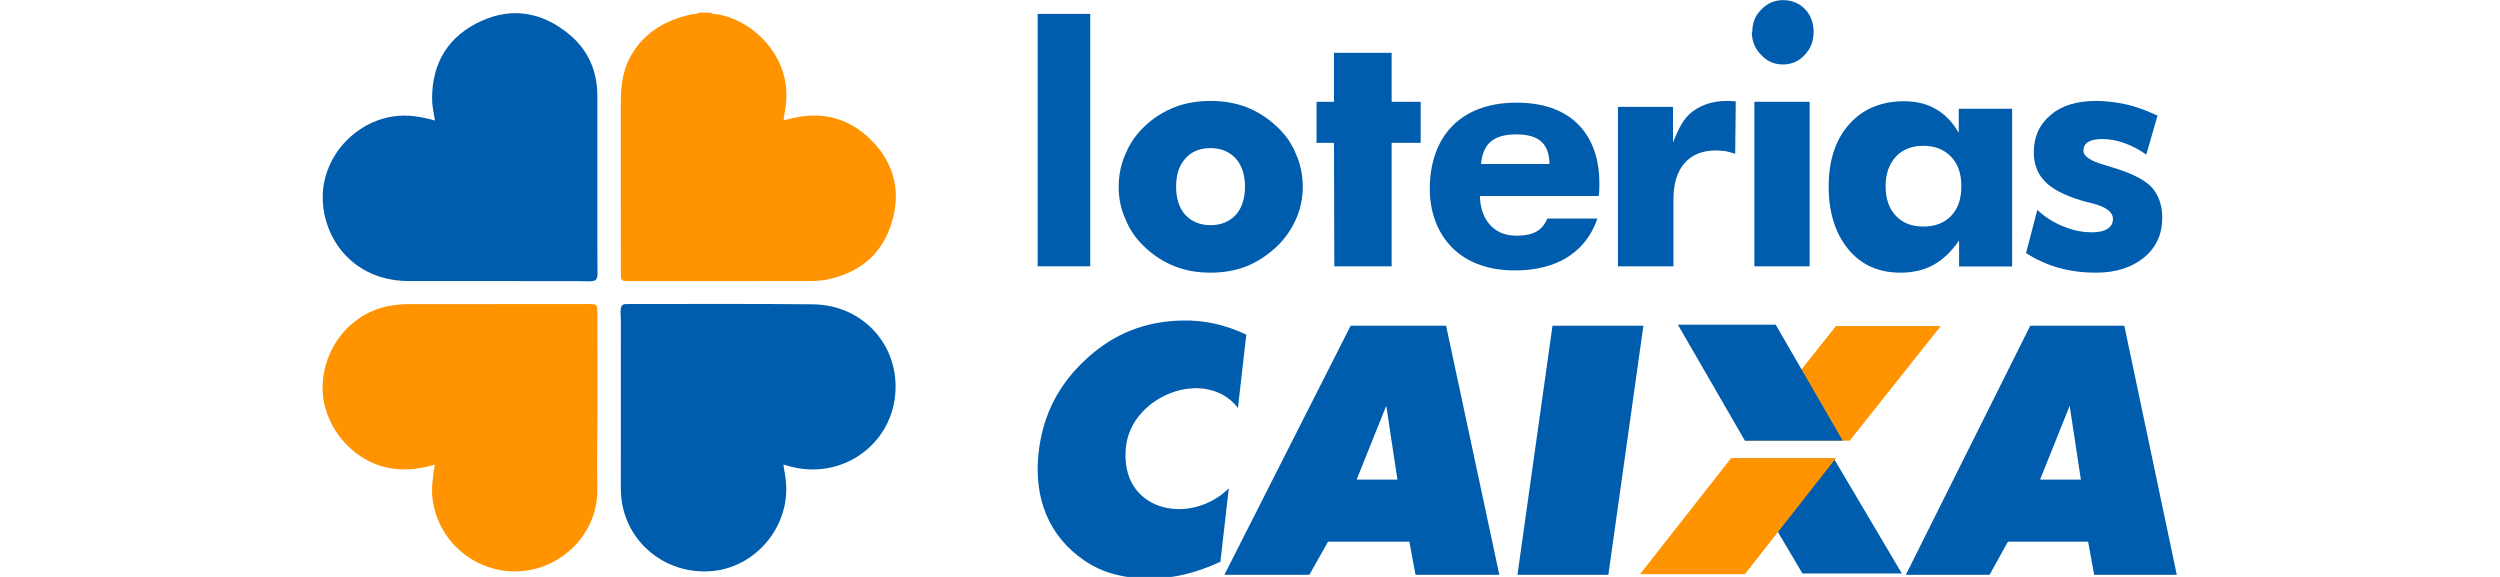 <?xml version="1.0" encoding="UTF-8" standalone="no"?>
<svg xmlns:dc="http://purl.org/dc/elements/1.1/" xmlns:cc="http://creativecommons.org/ns#" xmlns:rdf="http://www.w3.org/1999/02/22-rdf-syntax-ns#" xmlns:svg="http://www.w3.org/2000/svg" xmlns="http://www.w3.org/2000/svg" viewBox="0 0 1040 240" height="240" width="1040" xml:space="preserve" id="svg2" version="1.1">
  <defs id="defs6">
    <clipPath id="clipPath18">
      <path id="path16" d="M 0,180 H 780 V 0 H 0 Z"></path>
    </clipPath>
  </defs>
  <g transform="matrix(1.333,0,0,-1.333,0,240)" id="g10">
    <g id="g12">
      <g clip-path="url(#clipPath18)" id="g14">
        <g transform="translate(221.799,176.086)" id="g20">
          <path id="path22" style="fill:#ff9300;fill-opacity:1;fill-rule:nonzero;stroke:none" d="m 0,0 c 0.732,-0.592 1.656,-0.399 2.483,-0.558 9.894,-1.895 18.55,-10.295 20.626,-20.123 0.804,-3.803 0.577,-7.607 -0.171,-11.392 -0.323,-1.632 -0.352,-1.608 1.329,-1.154 10,2.702 18.894,0.582 26.098,-6.814 7.181,-7.373 9.124,-16.385 5.926,-26.113 -3.185,-9.686 -10.291,-15.21 -20.244,-17.17 -2.477,-0.488 -4.994,-0.415 -7.486,-0.423 -17.982,-0.052 -35.965,-0.028 -53.948,-0.027 -2.554,0 -2.668,0.115 -2.668,2.64 0,17.319 0.015,34.638 -0.01,51.956 -0.007,5.083 0.254,10.097 2.636,14.746 4.016,7.842 10.77,11.909 19.083,13.857 0.932,0.219 1.942,0.051 2.808,0.575 z"></path>
        </g>
        <g transform="translate(135.737,142.438)" id="g24">
          <path id="path26" style="fill:#005dad;fill-opacity:1;fill-rule:nonzero;stroke:none" d="m 0,0 c -0.425,2.503 -0.914,4.765 -0.899,7.066 0.075,11.229 5.301,19.428 15.406,24.004 9.92,4.492 19.348,2.575 27.587,-4.351 5.835,-4.906 8.587,-11.429 8.589,-19.069 0.003,-15.601 -0.002,-31.202 0.003,-46.803 10e-4,-2.844 0.05,-5.689 0.039,-8.533 -0.007,-1.987 -0.437,-2.447 -2.405,-2.505 -1.371,-0.041 -2.747,0.07 -4.121,0.07 -17.392,0.006 -34.784,-0.004 -52.177,0.008 -6.257,0.005 -12.013,1.605 -17.054,5.448 -7.98,6.084 -11.797,17.261 -9.181,26.957 2.703,10.022 11.442,17.689 21.539,19.039 C -8.391,1.904 -4.283,1.185 0,0"></path>
        </g>
        <g transform="translate(135.691,35.034)" id="g28">
          <path id="path30" style="fill:#ff9300;fill-opacity:1;fill-rule:nonzero;stroke:none" d="m 0,0 c -5.107,-1.503 -10.077,-2.003 -15.148,-0.854 -11.338,2.569 -20.071,13.62 -19.868,25.185 0.219,12.419 8.909,22.981 20.705,25.191 1.985,0.371 3.976,0.567 5.995,0.568 18.763,0.006 37.525,0.026 56.287,0.041 2.755,0.002 2.764,-0.041 2.764,-2.819 C 50.736,38.19 50.779,29.067 50.771,19.945 50.763,10.726 50.571,1.504 50.719,-7.713 50.903,-19.184 43.143,-28.4 33.713,-31.784 18.315,-37.309 1.711,-27.293 -0.648,-11.14 -1.191,-7.422 -0.594,-3.831 0,0"></path>
        </g>
        <g transform="translate(244.47,35.077)" id="g32">
          <path id="path34" style="fill:#005dad;fill-opacity:1;fill-rule:nonzero;stroke:none" d="m 0,0 c 0.371,-2.287 0.799,-4.438 0.891,-6.632 0.56,-13.424 -9.848,-25.423 -23.099,-26.616 -13.967,-1.258 -26.25,8.257 -28.242,21.846 -0.201,1.366 -0.276,2.728 -0.277,4.1 -0.003,17.461 -0.006,34.923 0.008,52.384 10e-4,1.173 -0.184,2.338 -0.03,3.522 0.124,0.948 0.57,1.418 1.5,1.464 0.343,0.017 0.687,0.022 1.031,0.022 C -29.062,50.075 -9.904,50.202 9.25,49.996 24.339,49.834 35.656,37.917 34.998,23.105 34.246,6.143 18.017,-5.163 1.66,-0.481 1.156,-0.336 0.652,-0.189 0,0"></path>
        </g>
        <path id="path36" style="fill:#005dad;fill-opacity:1;fill-rule:nonzero;stroke:none" d="m 323.833,175.715 h 16.405 V 96.934 h -16.405 z"></path>
        <g transform="translate(388.535,121.773)" id="g38">
          <path id="path40" style="fill:#005dad;fill-opacity:1;fill-rule:nonzero;stroke:none" d="m 0,0 c 0,3.734 -0.968,6.676 -2.903,8.825 -2.004,2.148 -4.618,3.222 -7.844,3.222 -3.328,0 -5.942,-1.074 -7.843,-3.222 C -20.526,6.742 -21.493,3.8 -21.493,0 c 0,-3.702 0.933,-6.611 2.801,-8.726 2.037,-2.181 4.686,-3.272 7.945,-3.272 3.26,0 5.909,1.091 7.946,3.272 C -0.934,-6.544 0,-3.636 0,0 m 18.03,0 c 0,-3.669 -0.731,-7.09 -2.19,-10.263 -1.528,-3.371 -3.616,-6.28 -6.265,-8.725 -2.988,-2.71 -6.078,-4.677 -9.269,-5.9 -3.329,-1.289 -7.012,-1.933 -11.053,-1.933 -4.074,0 -7.759,0.644 -11.052,1.933 -3.361,1.289 -6.46,3.248 -9.295,5.875 -2.835,2.628 -4.881,5.544 -6.137,8.75 -1.461,3.074 -2.19,6.495 -2.19,10.263 0,3.669 0.729,7.122 2.19,10.362 1.358,3.272 3.412,6.18 6.163,8.725 2.681,2.512 5.772,4.445 9.269,5.801 3.327,1.256 7.011,1.884 11.052,1.884 4.007,0 7.691,-0.628 11.053,-1.884 C 3.802,23.532 6.892,21.599 9.575,19.087 12.393,16.608 14.481,13.7 15.84,10.362 17.299,7.122 18.03,3.669 18.03,0"></path>
        </g>
        <g transform="translate(416.41,96.934)" id="g42">
          <path id="path44" style="fill:#005dad;fill-opacity:1;fill-rule:nonzero;stroke:none" d="m 0,0 -0.102,38.526 h -5.444 v 12.809 h 5.444 V 66.633 H 17.891 V 51.335 h 9.06 V 38.526 h -9.06 V 0 Z"></path>
        </g>
        <g transform="translate(504.926,96.934)" id="g46">
          <path id="path48" style="fill:#005dad;fill-opacity:1;fill-rule:nonzero;stroke:none" d="M 0,0 V 49.767 H 17.18 V 38.608 c 1.728,4.368 3.284,7.618 6.154,9.752 2.967,2.167 6.538,3.251 10.713,3.251 0.946,0 1.647,-0.034 2.104,-0.1 0.358,-0.034 0.685,-0.059 0.978,-0.075 0.294,-0.017 -0.819,-0.059 -0.362,-0.125 L 36.591,35.107 c -1.207,0.401 -2.25,0.684 -3.131,0.851 -1.305,0.133 -2.267,0.2 -2.886,0.2 -4.24,0 -7.517,-1.334 -9.832,-4.001 -2.284,-2.634 -3.425,-6.385 -3.425,-11.252 V 0 Z"></path>
        </g>
        <g transform="translate(546.709,170.113)" id="g50">
          <path id="path52" style="fill:#005dad;fill-opacity:1;fill-rule:nonzero;stroke:none" d="m 0,0 h 0.144 c 0,2.817 0.935,5.132 2.804,6.944 1.87,1.962 4.122,2.943 6.759,2.943 2.78,0 5.07,-0.931 6.868,-2.792 1.797,-1.862 2.696,-4.227 2.696,-7.095 0,-2.918 -0.935,-5.333 -2.804,-7.245 -1.823,-1.962 -4.075,-2.944 -6.76,-2.944 -2.732,0 -5.033,1.031 -6.902,3.095 C 0.935,-5.182 0,-2.818 0,0 m 0.795,-21.844 h 17.24 V -73.179 H 0.795 Z"></path>
        </g>
        <g transform="translate(612.094,121.897)" id="g54">
          <path id="path56" style="fill:#005dad;fill-opacity:1;fill-rule:nonzero;stroke:none" d="m 0,0 c 0,3.951 -1.058,7.013 -3.174,9.187 -2.15,2.304 -5.039,3.456 -8.666,3.456 -3.628,0 -6.483,-1.119 -8.566,-3.357 -2.15,-2.306 -3.225,-5.401 -3.225,-9.286 0,-3.919 1.075,-6.997 3.225,-9.235 2.049,-2.207 4.904,-3.31 8.566,-3.31 3.627,0 6.507,1.103 8.64,3.309 C -1.066,-7.03 0,-3.951 0,0 m 15.851,24.222 v -49.237 h -16.56 v 8.116 c -2.387,-3.465 -5.051,-6.005 -7.992,-7.621 -2.942,-1.616 -6.379,-2.425 -10.313,-2.425 -6.824,0 -12.253,2.441 -16.287,7.324 -1.983,2.408 -3.497,5.245 -4.539,8.511 -1.042,3.266 -1.562,6.945 -1.562,11.036 0,8.181 2.134,14.664 6.404,19.448 4.269,4.783 9.984,7.175 17.144,7.175 3.833,0 7.127,-0.811 9.883,-2.433 2.791,-1.557 5.178,-4.023 7.161,-7.4 v 7.506 z"></path>
        </g>
        <g transform="translate(632.283,101.05)" id="g58">
          <path id="path60" style="fill:#005dad;fill-opacity:1;fill-rule:nonzero;stroke:none" d="m 0,0 3.514,13.485 c 2.47,-2.282 5.193,-4.002 8.169,-5.159 2.945,-1.221 5.92,-1.831 8.929,-1.831 2.153,0 3.767,0.378 4.844,1.137 1.108,0.693 1.662,1.7 1.662,3.02 0,2.21 -2.232,3.86 -6.696,4.949 -1.552,0.363 -2.724,0.676 -3.515,0.94 -5.161,1.588 -8.818,3.522 -10.971,5.804 -2.343,2.348 -3.514,5.391 -3.514,9.128 0,4.828 1.757,8.713 5.272,11.657 3.387,2.91 8.121,4.365 14.2,4.365 2.945,0 6.079,-0.366 9.404,-1.095 2.785,-0.598 6.031,-1.76 9.736,-3.485 L 37.519,30.738 c -2.28,1.62 -4.575,2.827 -6.886,3.621 -2.185,0.824 -4.481,1.237 -6.887,1.237 -1.963,0 -3.436,-0.313 -4.417,-0.94 -0.95,-0.594 -1.424,-1.501 -1.424,-2.722 0,-1.716 2.232,-3.201 6.696,-4.454 1.456,-0.463 2.2,-0.694 2.232,-0.694 5.826,-1.716 9.91,-3.747 12.253,-6.092 2.28,-2.476 3.42,-5.695 3.42,-9.656 0,-5.118 -1.884,-9.246 -5.652,-12.382 -3.863,-3.169 -8.85,-4.754 -14.96,-4.754 -4.243,0 -8.145,0.504 -11.707,1.512 C 6.625,-3.578 3.229,-2.05 0,0"></path>
        </g>
        <g transform="translate(483.553,128.863)" id="g62">
          <path id="path64" style="fill:#005dad;fill-opacity:1;fill-rule:nonzero;stroke:none" d="M 0,0 C -0.109,5.826 -2.72,9.241 -10.296,9.241 -17.747,9.241 -20.745,6.15 -21.365,0 Z m -21.691,-9.995 c 0.013,-6.258 3.532,-12.374 11.273,-12.374 6.474,0 8.322,2.315 9.798,5.342 H 14.942 C 12.95,-23.151 6.818,-33.21 -10.826,-33.21 c -18.497,0 -26.523,12.323 -26.523,25.451 0,15.695 9.041,26.904 27.079,26.904 19.287,0 25.845,-12.431 25.845,-24.922 0,-1.693 0,-2.791 -0.204,-4.218 z"></path>
        </g>
        <g transform="translate(541.253,37.006)" id="g66">
          <path id="path68" style="fill:#005dad;fill-opacity:1;fill-rule:evenodd;stroke:none" d="M 0,0 H 31.013 L 52.265,-35.919 H 21.246 Z m 53.509,-36.354 38.838,77.748 h 29.352 l 16.376,-77.748 h -25.779 l -1.894,10.359 h -25.01 l -5.755,-10.359 z m 51.14,52.757 -9.244,-23.039 h 12.738 z m -172.341,-52.757 10.941,77.748 h 28.369 l -10.939,-77.748 z m -91.459,0 39.407,77.748 h 29.785 l 16.618,-77.748 H -99.5 l -1.922,10.359 h -25.376 l -5.839,-10.359 z m 50.478,52.66 -9.207,-22.942 h 12.738 l -3.49,23.039 z"></path>
        </g>
        <g transform="translate(511.829,0.868)" id="g70">
          <path id="path72" style="fill:#ff9300;fill-opacity:1;fill-rule:evenodd;stroke:none" d="m 0,0 h 32.713 l 28.41,36.205 H 28.41 Z M 32.713,41.656 H 65.426 L 93.836,77.42 H 61.123 Z"></path>
        </g>
        <g transform="translate(388.942,75.615)" id="g74">
          <path id="path76" style="fill:#005dad;fill-opacity:1;fill-rule:evenodd;stroke:none" d="m 0,0 -2.606,-22.866 c -9.983,12.842 -33.115,3.981 -34.933,-12.018 -2.309,-20.308 19.957,-25.045 32.075,-13.086 l -2.613,-22.92 c -3.617,-1.66 -7.152,-2.943 -10.641,-3.814 -3.395,-0.857 -6.887,-1.327 -10.403,-1.401 -4.34,-0.084 -8.27,0.342 -11.814,1.271 -3.456,0.876 -6.706,2.344 -9.584,4.329 -5.472,3.73 -9.427,8.472 -11.866,14.245 -2.434,5.791 -3.239,12.323 -2.406,19.625 0.667,5.866 2.256,11.218 4.78,16.07 2.504,4.852 5.972,9.256 10.389,13.252 4.175,3.812 8.721,6.686 13.643,8.641 4.899,1.935 10.25,2.968 16.032,3.081 3.409,0.076 6.814,-0.258 10.131,-0.995 C -6.512,2.677 -3.253,1.527 0,0 Z m 134.682,3.109 h 30.533 l 20.918,-36.2 H 155.6 Z"></path>
        </g>
      </g>
    </g>
  </g>
</svg>
